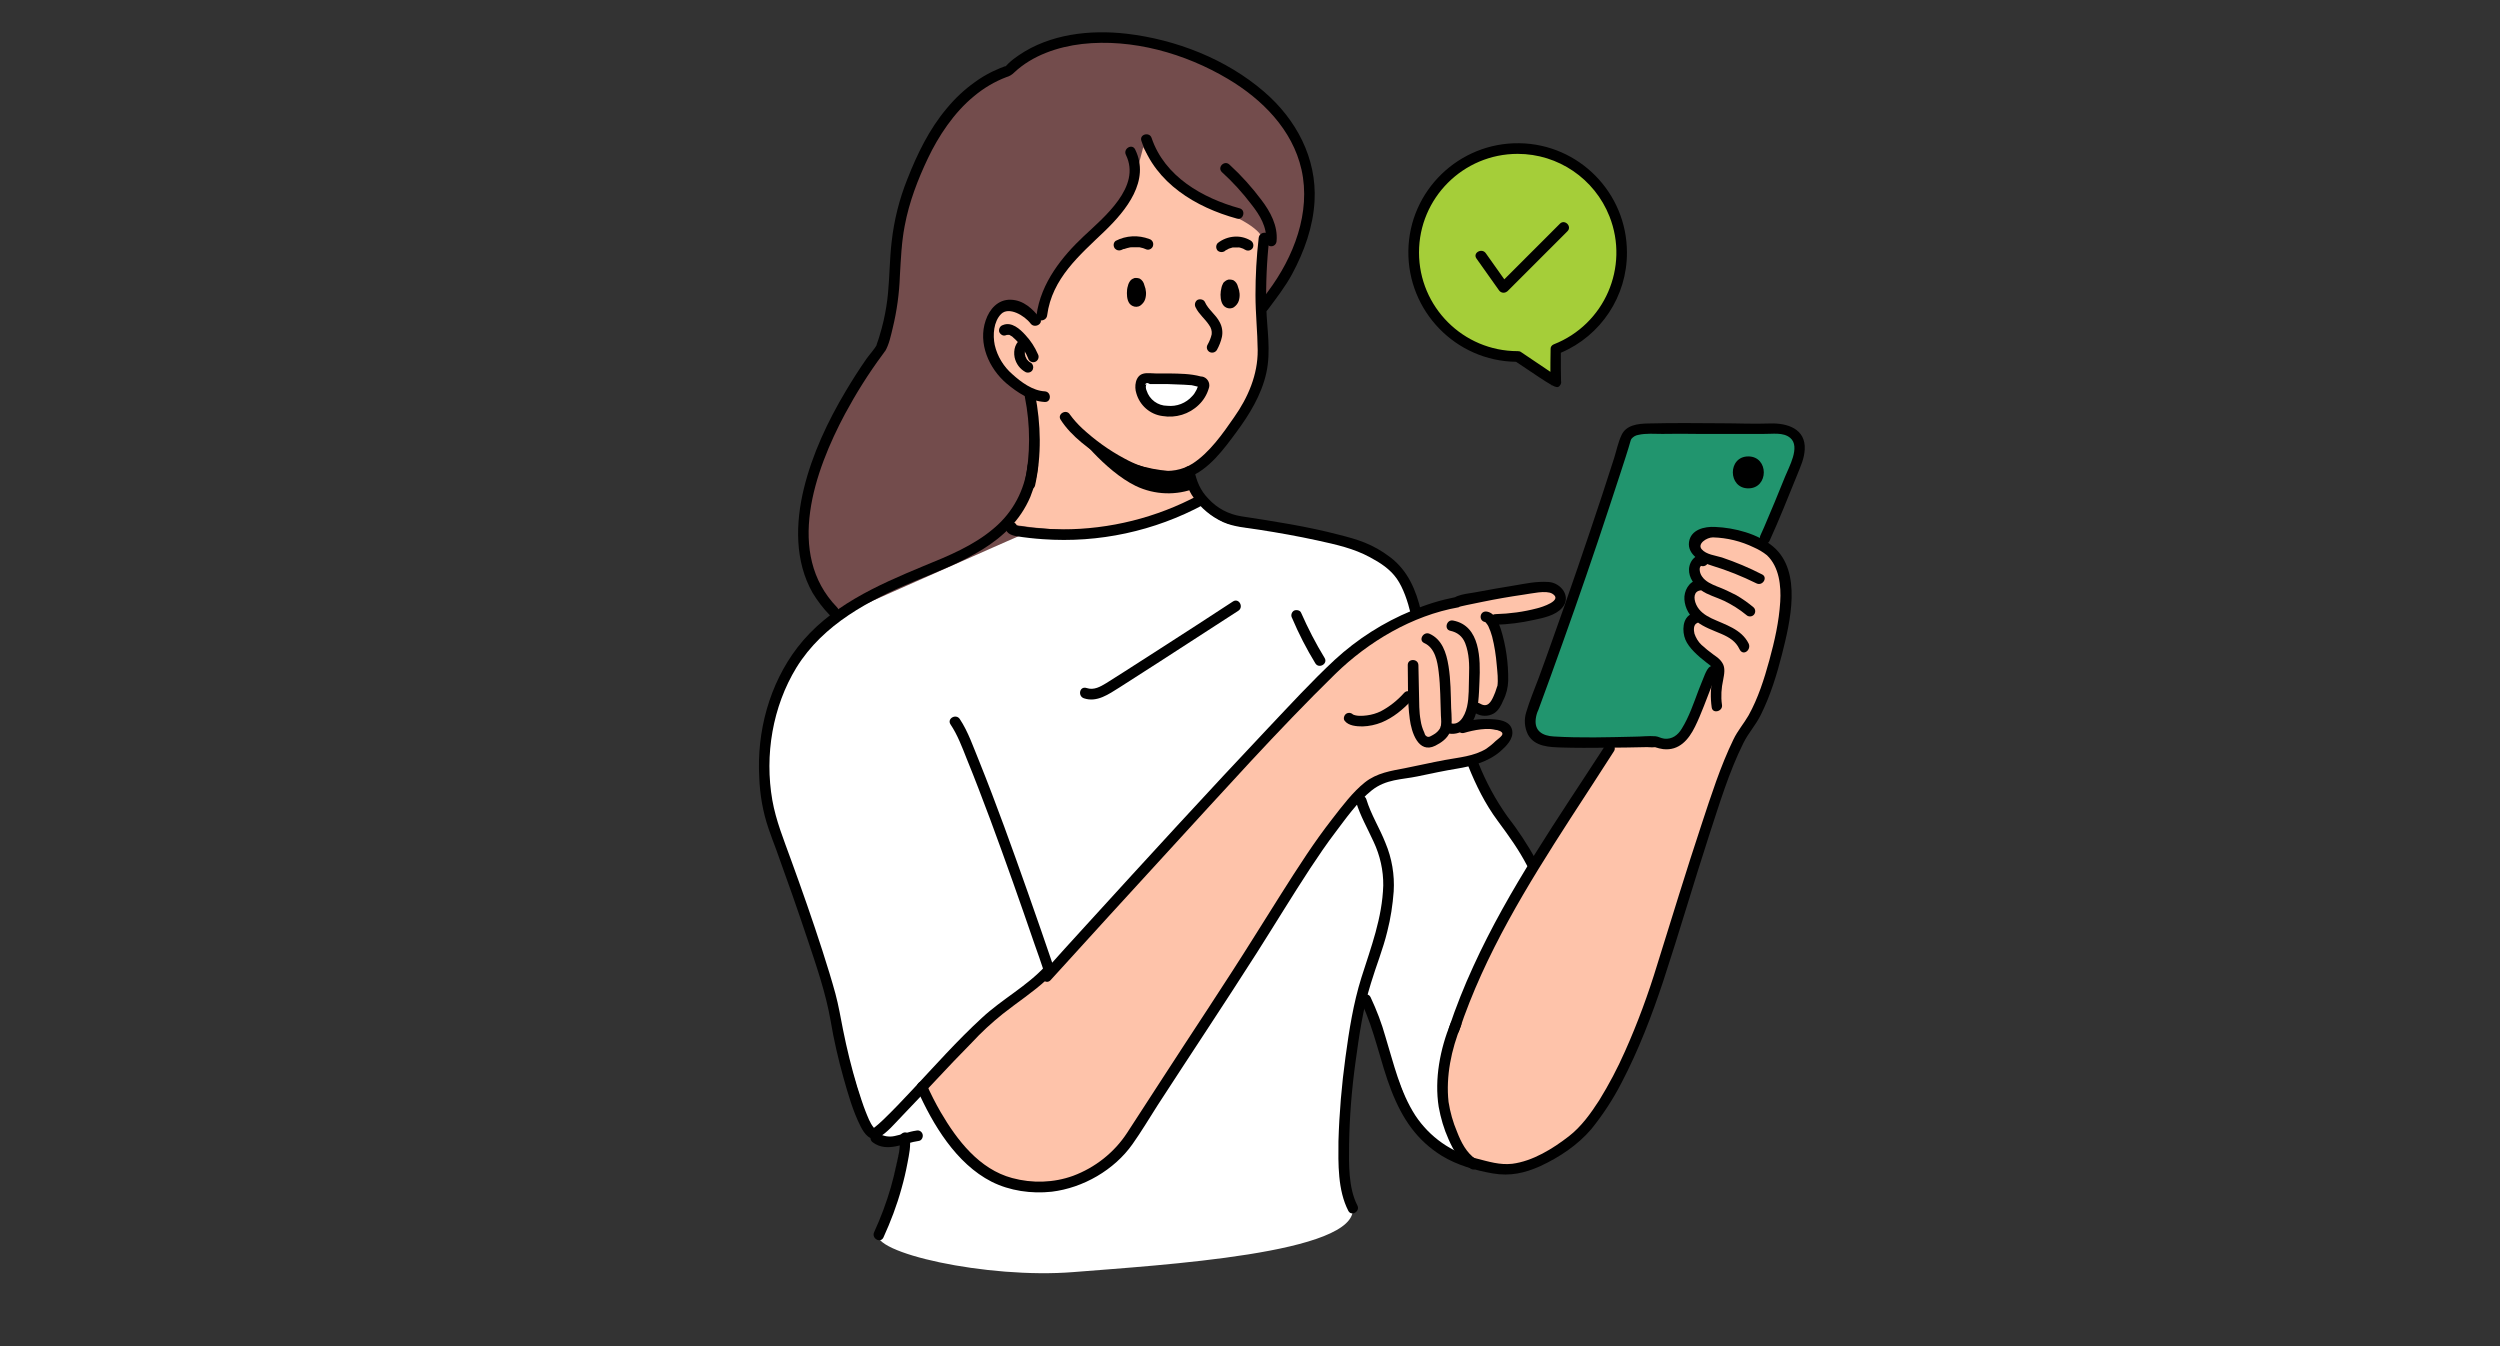 <?xml version="1.0" encoding="UTF-8"?> <svg xmlns="http://www.w3.org/2000/svg" width="1400" height="754" viewBox="0 0 1400 754" fill="none"><rect x="0" y="0" width="1400" height="754" fill="#333333" stroke="none"/> <g clip-path="url(#clip0_59_14267)"> <path d="M563.679 293.621C563.679 293.621 538.928 312.409 513.278 321.634C487.627 330.859 458.714 350.322 444.313 373.273C429.913 396.224 422.6 435.599 434.188 467.213C445.776 498.826 464.001 550.69 466.139 560.253C468.277 569.815 486.389 633.604 489.427 636.08C492.465 638.555 505.177 639.005 505.177 639.005C505.177 639.005 497.19 679.281 491.79 690.306C486.389 701.331 552.654 716.294 601.255 712.356C649.856 708.419 760.784 702.006 757.521 676.356C757.521 676.356 750.996 643.167 754.596 609.529C758.196 575.89 764.384 557.553 764.384 557.553C764.384 557.553 786.434 613.354 790.935 625.617C795.435 637.88 818.048 647.33 818.048 647.33C818.048 647.33 806.122 635.179 808.26 606.829C810.398 578.478 828.285 539.44 828.285 539.44C828.285 539.44 848.198 496.464 858.099 485.663C858.099 485.663 810.96 408.486 794.872 352.685C794.872 352.685 793.635 319.609 760.784 307.346C727.933 295.084 696.995 297.784 685.069 292.158C673.144 286.533 673.482 281.358 672.582 281.133C671.682 280.908 611.718 309.709 563.679 293.621Z" fill="white"></path> <path d="M859.448 396.787L906.474 254.021C906.474 254.021 909.062 240.521 919.075 240.521L996.476 239.958C996.476 239.958 1009.98 242.096 1004.8 259.871C999.627 277.646 943.713 411.187 943.713 411.187C943.713 411.187 943.713 417.037 924.812 415.575C905.912 414.112 872.948 414.112 872.948 414.112C872.948 414.112 852.135 417.712 859.448 396.787Z" fill="#21956E"></path> <path d="M704.533 172.568C704.533 172.568 731.759 155.58 732.209 116.542C732.659 77.503 710.833 53.653 689.457 43.077C668.082 32.502 637.819 18.552 603.843 21.702C569.867 24.852 565.142 41.502 565.142 41.502C565.142 41.502 529.929 45.777 514.966 88.416C500.003 131.054 507.09 170.205 493.253 192.368C479.415 214.532 448.926 262.57 449.377 282.821C449.827 303.071 451.402 330.522 472.665 343.572C472.665 343.572 639.394 269.32 641.306 269.77C643.219 270.22 704.533 172.568 704.533 172.568Z" fill="#734C4C"></path> <path d="M515.19 607.842C515.19 607.842 539.041 666.906 584.267 664.993C629.493 663.081 650.868 605.367 666.619 583.316C682.369 561.266 750.771 451.351 760.221 444.488C769.671 437.625 785.984 434.363 788.459 433.125C790.934 431.888 828.06 429.413 836.273 421.2C844.486 412.987 846.961 413.1 841.898 409.95C836.835 406.8 818.048 408.037 818.048 408.037L824.91 396.674C824.91 396.674 833.685 402.974 838.748 396.674C843.811 390.374 844.373 364.611 838.186 352.123L833.123 347.061C833.123 347.061 856.411 348.298 863.949 343.91C871.486 339.523 880.262 330.073 868.336 328.16C856.411 326.248 807.36 341.435 795.434 344.585C783.509 347.736 748.858 366.523 736.933 382.274C725.008 398.024 586.742 546.303 586.742 546.303C586.742 546.303 557.829 566.328 543.428 578.929C533.415 587.929 523.965 597.604 515.19 607.842Z" fill="#FEC3AA"></path> <path d="M810.51 626.067C810.51 626.067 812.423 651.155 839.423 654.305C866.424 657.455 897.812 623.592 906.588 603.454C915.363 583.316 963.176 435.037 965.089 429.412C967.002 423.787 986.465 396.674 988.94 389.136C991.415 381.599 1002.78 338.848 1000.86 326.36C998.952 313.872 992.765 309.934 983.877 304.309C974.989 298.684 952.489 294.296 951.251 300.597C950.576 304.759 951.026 309.147 952.489 313.084C952.489 313.084 946.189 315.672 950.576 322.535L955.076 329.51C955.076 329.51 947.426 327.597 948.101 336.372C948.776 345.148 950.576 346.385 952.489 346.385C954.401 346.385 944.951 343.91 946.189 352.685C947.426 361.461 951.251 368.436 958.114 371.586C964.977 374.736 957.551 379.124 957.551 379.124C957.551 379.124 948.101 406.124 943.713 411.187C939.326 416.249 936.176 416.137 924.813 415.574C917.275 415.237 909.625 415.912 902.2 417.487L853.261 492.864C853.261 492.864 797.91 582.079 810.51 626.067Z" fill="#FEC3AA"></path> <path d="M566.717 293.622C572.567 283.609 576.167 272.471 577.405 260.996C578.417 247.833 578.642 234.558 577.967 221.395C577.967 221.395 567.954 215.095 557.829 198.107C547.704 181.119 554.679 174.256 561.654 173.019C568.629 171.781 579.88 179.882 579.88 179.882C579.88 179.882 584.942 157.268 596.193 144.668C607.443 132.068 628.256 120.818 632.644 108.217C637.031 95.617 640.181 82.454 640.181 82.454C640.181 82.454 654.694 108.217 679.107 116.43C703.52 124.643 706.783 132.743 706.783 132.743C706.783 132.743 706.22 173.019 707.458 186.182C708.695 199.345 701.158 227.02 688.557 240.183C675.957 253.346 666.619 264.146 666.619 264.146L672.132 277.984C672.132 277.984 660.319 289.909 628.931 294.859C597.543 299.81 566.717 293.622 566.717 293.622Z" fill="#FEC3AA"></path> <path d="M575.379 260.996C573.804 274.384 567.279 286.759 556.928 295.534C545.566 305.434 530.94 311.397 517.102 317.022C491.114 327.822 464.226 339.635 446.563 362.586C430.813 383.174 423.725 409.724 425.188 435.375C425.525 445.05 427.213 454.726 430.363 463.951C431.713 468.001 433.288 472.051 434.75 475.989C440.825 492.752 446.676 509.402 452.301 526.277C457.251 541.128 462.426 556.091 465.126 571.503C466.926 582.304 469.401 592.992 472.326 603.454C474.914 612.68 477.614 622.242 482.001 630.905C484.027 634.843 487.402 639.68 492.239 636.868C497.077 634.055 500.902 629.33 504.615 625.505C517.89 611.779 530.603 597.604 544.103 583.991C549.503 578.141 555.353 572.741 561.541 567.791C569.754 561.266 578.529 555.641 586.292 548.44C587.417 547.428 588.542 546.303 589.554 545.178C590.342 544.503 590.679 543.378 590.342 542.365C585.504 527.965 580.441 513.677 575.491 499.502C566.829 474.976 558.053 450.45 548.378 426.375C545.116 418.5 542.19 409.724 537.465 402.637C535.328 399.487 530.153 402.412 532.29 405.674C536.228 411.525 538.815 418.5 541.403 425.025C546.016 436.275 550.291 447.638 554.566 459.001C563.116 482.064 571.329 505.352 579.316 528.64C581.116 533.703 582.917 538.765 584.604 543.94L585.392 541.015C575.041 552.266 561.091 559.578 549.953 569.928C536.115 582.641 523.628 596.704 510.802 610.429C505.515 616.055 500.227 621.68 494.602 627.08C493.139 628.43 491.114 630.342 489.877 631.242C488.639 632.142 489.202 631.58 489.089 631.805C488.977 632.03 488.864 631.58 489.202 631.918C489.539 632.255 489.764 631.918 489.202 631.355C487.177 628.88 485.939 625.392 484.702 622.355C483.464 619.317 481.439 613.13 479.976 608.404C476.826 597.942 474.239 587.366 472.101 576.679C470.751 569.928 469.626 563.066 467.826 556.428C466.026 549.79 463.101 540.228 460.513 532.24C455.001 515.14 449.038 498.152 442.851 481.164C438.913 470.251 434.525 459.563 432.5 448.088C428.113 422.887 432.613 395.774 446.001 373.836C461.076 349.423 486.839 336.035 512.49 325.347C538.14 314.66 565.591 304.759 576.954 278.321C579.204 272.809 580.666 266.958 581.341 260.996C581.679 257.171 575.716 257.171 575.379 260.996Z" fill="black"></path> <path d="M513.615 610.092C522.39 629.78 535.441 651.605 555.241 661.731C565.479 666.906 577.629 668.593 588.992 667.356C606.543 665.218 623.98 655.205 634.218 640.692C639.168 633.717 643.556 626.292 648.169 619.092C666.619 590.629 685.519 562.278 703.745 533.702C713.758 517.952 723.433 501.977 733.671 486.339C738.283 479.363 743.008 472.388 748.071 465.751C753.134 459.113 760.221 448.875 768.209 442.575C776.197 436.275 784.972 436.612 793.635 434.812C802.297 433.012 808.485 431.662 816.023 430.425C823.56 429.187 833.236 426.825 840.211 420.749C843.361 417.937 847.636 413.887 846.848 409.162C846.061 404.437 841.223 403.199 837.061 402.862C830.761 402.299 824.46 402.862 818.385 404.662C814.673 405.787 816.248 411.524 819.96 410.399C825.36 408.824 833.123 407.249 838.748 408.937C844.373 410.624 839.423 413.212 837.511 415.012C835.936 416.587 834.136 418.049 832.336 419.287C825.36 423.562 817.035 424.125 809.16 425.587C801.285 427.05 794.197 428.737 786.659 430.2C779.122 431.662 771.022 432.787 764.271 438.187C757.521 443.588 751.784 451.238 746.271 458.325C740.758 465.413 736.371 471.601 731.758 478.463C721.745 493.426 712.408 508.727 702.845 523.802C685.744 551.14 667.744 577.916 650.306 604.917L631.181 634.392C623.98 645.418 613.293 653.855 600.917 658.468C590.005 662.405 578.079 662.743 566.829 659.705C548.379 654.755 536.003 638.555 526.778 622.804C523.853 617.742 521.153 612.454 518.79 607.054C517.215 603.567 512.153 606.604 513.615 610.092Z" fill="black"></path> <path d="M488.864 639.793C496.852 645.643 506.302 640.018 514.628 638.893C516.203 638.668 517.103 636.642 516.653 635.18C516.203 633.605 514.628 632.705 513.052 633.155C508.89 633.717 504.952 635.405 500.902 636.192C497.865 636.868 494.602 636.305 491.902 634.617C490.439 633.83 488.639 634.392 487.852 635.742C487.064 637.205 487.514 638.893 488.864 639.793Z" fill="black"></path> <path d="M503.602 638.33C504.502 642.83 502.815 648.117 501.915 652.505C501.015 656.892 500.002 660.83 498.877 664.88C496.402 673.43 493.252 681.868 489.539 689.968C487.852 693.456 493.027 696.493 494.714 693.006C498.765 684.118 502.252 675.005 504.84 665.555C506.19 660.83 507.315 655.992 508.215 651.155C509.115 646.317 510.24 641.592 509.34 636.754C508.44 631.917 502.927 634.617 503.602 638.33Z" fill="black"></path> <path d="M723.545 346.048C727.258 354.823 731.645 363.373 736.596 371.473C738.621 374.736 743.796 371.698 741.771 368.436C736.821 360.335 732.433 351.785 728.608 343.123C728.045 341.66 725.795 341.322 724.558 341.998C723.208 342.898 722.758 344.698 723.545 346.048Z" fill="black"></path> <path d="M759.433 449.214C761.796 456.976 765.846 463.951 769.221 471.377C772.821 479.027 774.734 487.464 774.621 495.902C774.059 514.128 767.759 530.441 762.358 547.541C757.858 561.941 755.496 577.017 753.471 591.98C751.333 607.617 749.983 623.368 749.533 639.118C749.421 651.719 749.083 666.456 755.046 678.044C756.733 681.419 761.908 678.382 760.108 675.007C755.046 665.106 755.383 651.831 755.496 641.031C755.721 625.505 756.958 610.093 759.096 594.68C761.121 579.829 763.258 564.754 767.759 550.466C770.684 540.791 774.509 531.453 776.871 521.665C778.784 514.24 779.909 506.702 780.471 499.165C781.034 489.94 779.459 480.602 775.859 472.052C772.596 463.726 767.759 456.189 765.171 447.638C764.046 444.038 758.308 445.613 759.433 449.214Z" fill="black"></path> <path d="M663.018 264.708C664.031 269.659 665.381 274.609 668.419 278.659C672.581 284.621 678.319 289.346 684.956 292.384C691.257 295.197 698.457 295.534 705.207 296.659C716.007 298.347 726.807 300.259 737.608 302.622C748.408 304.984 758.083 307.122 767.196 312.072C772.934 315.11 778.446 318.71 782.159 323.997C785.871 329.285 788.346 336.823 790.034 343.798C790.934 347.51 796.672 345.935 795.772 342.223C792.959 330.41 788.459 319.61 778.559 312.072C768.659 304.534 760.108 302.059 749.871 299.472C731.87 294.747 713.42 291.934 695.082 289.121C687.994 287.996 681.581 284.621 676.744 279.334C672.131 274.609 670.106 269.546 668.756 263.133C667.968 259.421 662.231 260.996 663.018 264.708Z" fill="black"></path> <path d="M606.993 391.049C614.305 393.524 620.943 388.687 626.906 384.974L649.181 370.686L693.507 341.998C696.657 339.86 693.732 334.685 690.47 336.823C676.969 345.598 663.469 354.486 649.856 363.148L630.056 375.861L619.593 382.499C616.218 384.524 612.618 386.662 608.568 385.311C604.518 383.961 603.393 389.812 606.993 391.049Z" fill="black"></path> <path d="M567.504 292.496H567.166C565.591 292.046 564.016 292.946 563.566 294.521C562.441 298.346 566.154 299.696 569.079 300.259C574.029 301.046 578.979 301.609 584.041 301.946C615.317 304.196 646.481 297.446 674.044 282.596C677.419 280.796 674.381 275.62 671.006 277.421C647.606 289.908 621.505 296.433 594.954 296.433C590.679 296.433 586.404 296.208 582.016 295.871L575.604 295.196L571.891 294.633H570.654C569.191 293.958 568.741 294.408 569.304 296.208L565.591 298.346H565.929C569.641 299.471 571.216 293.733 567.504 292.496Z" fill="black"></path> <path d="M753.021 403.649C755.159 406.462 759.659 406.799 763.034 406.799C766.747 406.687 770.347 405.899 773.722 404.549C780.247 401.849 785.647 397.349 790.485 392.174C793.072 389.362 788.91 385.199 786.322 388.011C782.61 392.174 778.11 395.774 773.159 398.362C770.797 399.487 768.209 400.274 765.509 400.612C763.147 400.949 759.434 401.174 757.297 399.937L758.422 400.949L758.084 400.612C757.184 399.262 755.384 398.812 754.034 399.599C752.796 400.274 752.009 402.412 753.021 403.649Z" fill="black"></path> <path d="M837.511 349.873C844.711 349.648 851.911 348.748 858.886 347.173C864.174 346.048 871.036 344.698 874.749 340.423C880.262 334.236 874.187 326.36 867.211 325.91C860.236 325.46 854.386 326.81 848.311 327.823C842.236 328.835 833.348 330.298 825.81 331.761C823.335 332.323 812.647 332.998 812.985 337.161L815.235 334.348C806.797 336.036 798.472 338.511 790.597 341.998C774.734 348.523 760.109 357.861 747.508 369.449C734.458 381.599 722.42 394.762 710.27 407.587C675.957 443.926 642.318 480.714 608.68 517.615C600.467 526.615 592.254 535.616 584.154 544.728C581.567 547.541 585.729 551.704 588.317 548.891C610.142 524.815 632.08 500.852 654.019 476.889C684.844 443.363 715.22 409.275 747.733 377.437C766.296 359.324 790.822 344.698 816.81 340.086C818.048 339.636 818.948 338.511 818.948 337.161L818.048 339.298C817.148 340.311 817.035 339.861 818.273 339.523L821.31 338.848L830.085 337.048C837.736 335.473 845.498 334.123 853.261 332.998C857.536 332.436 865.749 330.41 869.236 332.436C875.649 336.261 863.161 340.086 860.799 340.648C853.149 342.673 845.386 343.686 837.511 343.911C833.686 344.023 833.573 349.986 837.511 349.873Z" fill="black"></path> <path d="M788.347 372.487C788.572 382.5 788.122 392.737 789.472 402.638C790.372 409.838 794.197 422.326 803.76 417.6C807.135 415.913 810.51 413.55 811.973 409.95C813.435 406.35 812.873 400.838 812.648 396.45C812.423 388.687 812.423 380.812 811.185 373.049C809.948 365.287 807.473 358.086 800.61 354.936C797.123 353.361 794.085 358.536 797.573 360.112C803.648 362.812 804.998 370.462 805.673 376.424C806.685 384.525 806.573 392.737 806.91 400.838C807.023 402.975 807.36 405.563 806.573 407.588C805.673 409.275 804.21 410.625 802.523 411.525C801.398 412.088 800.273 413.1 799.035 412.425C797.798 411.75 797.91 410.85 797.573 410.175C796.56 408.038 795.885 405.788 795.547 403.425C794.647 398.587 794.76 393.525 794.647 388.687L794.31 372.487C794.197 368.662 788.235 368.662 788.347 372.487Z" fill="black"></path> <path d="M808.26 409.725C814.56 412.987 821.647 409.387 824.91 403.537C828.173 397.687 828.173 388.799 828.51 381.486C829.073 369.224 829.073 350.436 813.772 347.511C810.06 346.723 808.485 352.461 812.197 353.248C815.91 354.036 818.947 356.173 820.522 360.223C822.773 366.074 822.885 372.374 822.66 378.449C822.435 384.524 822.773 390.262 821.535 395.774C820.297 401.287 816.697 407.362 811.297 404.549C807.922 402.862 804.885 407.925 808.26 409.725Z" fill="black"></path> <path d="M826.035 399.261C829.297 401.286 833.347 401.399 836.61 399.486C839.198 397.911 840.66 394.986 841.785 392.286C843.585 388.798 844.485 384.973 844.598 381.148C844.71 371.36 843.36 361.573 840.435 352.235C839.198 348.522 837.285 343.572 833.01 342.56C828.735 341.547 827.722 347.397 831.435 348.297C831.997 348.41 831.66 348.297 832.222 348.86C832.672 349.422 833.122 349.985 833.46 350.66C834.36 352.572 835.035 354.485 835.597 356.51C836.947 361.798 837.735 367.085 838.185 372.485C838.523 376.311 839.085 380.586 838.523 384.411C838.635 383.511 838.185 385.198 838.073 385.423C837.623 386.998 837.06 388.461 836.385 389.923C834.922 393.186 833.01 396.449 828.96 394.086C824.91 391.723 822.66 397.236 826.035 399.261Z" fill="black"></path> <path d="M822.21 428.962C826.597 439.875 831.66 450.113 838.635 459.563C845.61 469.013 850.448 475.763 855.173 484.763C856.973 488.139 862.148 485.213 860.348 481.838C855.511 473.176 850.11 464.85 844.035 457.088C837.51 447.863 832.11 437.85 827.947 427.387C826.485 423.899 820.747 425.474 822.21 428.962Z" fill="black"></path> <path d="M817.148 577.128C831.436 534.377 855.287 495.789 879.587 458.101C887.688 445.613 895.788 433.237 903.775 420.75C905.913 417.599 900.738 414.562 898.713 417.824C872.725 457.988 844.937 497.589 825.024 541.24C819.848 552.49 815.348 563.853 811.411 575.553C810.173 579.266 816.023 580.841 817.148 577.128Z" fill="black"></path> <path d="M986.689 321.635C979.489 317.923 971.951 314.772 964.301 312.185C960.701 311.06 955.526 310.61 952.938 307.572C950.351 304.535 955.751 300.935 959.239 300.935C967.226 301.16 974.989 303.072 982.189 306.56C984.777 307.685 987.252 309.147 989.502 310.947C996.364 317.473 997.49 328.048 996.927 337.048C996.252 348.073 993.777 358.986 990.852 369.674C987.927 380.362 984.552 390.937 979.264 400.5C976.564 405.225 973.076 409.162 970.714 414.112C963.401 429.188 958.226 445.501 952.938 461.476C944.276 487.577 936.288 513.902 928.075 540.116C923.013 556.766 917.05 572.966 909.962 588.829C905.8 598.28 900.962 607.392 895.562 616.168C890.837 623.48 885.549 630.905 878.574 636.305C869.574 643.281 858.324 650.256 846.848 651.718C839.873 652.506 833.573 650.481 826.935 648.793C812.872 645.418 800.61 636.755 792.622 624.718C783.959 611.33 780.472 595.579 775.859 580.617C773.721 572.966 770.909 565.654 767.534 558.454C765.846 554.966 760.671 558.004 762.359 561.379C769.896 577.129 772.821 594.454 779.122 610.655C785.422 626.855 793.634 638.668 807.36 647.218C815.798 652.393 826.148 655.431 835.936 657.118C845.723 658.806 853.936 656.894 862.486 653.068C873.174 648.118 883.524 641.256 891.174 632.255C897.7 624.155 903.437 615.38 908.162 606.155C917.613 588.042 925.038 568.691 931.45 549.341C940.451 522.003 948.438 494.439 957.326 467.101C962.951 450.001 968.239 432.338 976.227 416.25C979.152 410.287 983.089 406.35 986.127 400.162C991.414 389.474 995.014 377.887 997.94 366.299C1002.44 348.523 1009.41 320.06 992.989 306.11C984.439 298.91 971.389 295.534 960.476 295.084C954.513 294.747 946.863 296.547 945.851 303.522C944.838 310.497 952.601 314.998 958.789 316.798C967.339 319.385 975.664 322.76 983.652 326.698C987.139 328.385 990.177 323.21 986.689 321.635Z" fill="black"></path> <path d="M955.189 311.51C950.238 309.147 946.076 313.872 945.851 318.71C945.626 323.547 948.888 327.822 952.601 330.523C956.314 333.223 961.264 334.46 965.539 336.485C969.926 338.623 974.089 341.21 977.914 344.36C979.039 345.485 980.952 345.485 982.077 344.36C983.202 343.235 983.202 341.323 982.077 340.198C979.039 337.61 975.664 335.248 972.177 333.223C968.689 331.423 965.089 329.735 961.489 328.385C958.451 327.147 955.076 325.685 953.164 322.872C952.263 321.635 951.814 320.172 951.814 318.71C951.814 318.147 951.926 317.697 952.264 317.247C952.601 316.685 952.826 317.022 952.151 316.685C953.501 317.472 955.301 317.022 956.201 315.672C957.101 314.21 956.651 312.41 955.189 311.51Z" fill="black"></path> <path d="M950.688 324.785C945.738 325.573 942.926 331.086 943.263 335.698C943.601 340.648 946.188 345.148 950.126 348.073C954.176 351.224 959.126 352.911 963.851 354.936C968.576 356.961 972.064 359.211 974.089 363.486C976.114 367.761 980.839 363.936 979.264 360.449C975.214 352.236 966.101 349.873 958.451 346.273C954.963 344.586 951.588 342.336 949.901 338.623C948.213 334.911 948.551 331.086 952.263 330.636C953.838 330.185 954.738 328.498 954.288 326.923C953.838 325.348 952.263 324.448 950.688 324.785Z" fill="black"></path> <path d="M947.426 343.686C942.026 345.936 941.913 353.586 943.826 358.198C945.738 362.811 950.914 367.424 955.751 371.136C957.101 372.036 958.226 373.049 959.351 374.174C959.576 374.511 959.576 374.174 959.689 374.849C959.689 376.424 959.464 378.111 959.126 379.687C957.889 385.087 957.776 390.712 958.564 396.224C959.126 399.937 964.976 398.362 964.301 394.649C963.626 390.037 963.964 385.312 964.976 380.699C965.539 377.661 966.326 374.061 964.526 371.249C962.726 368.436 961.151 367.874 959.464 366.524C957.101 364.836 954.964 363.036 952.826 361.124C951.026 359.436 949.676 357.186 948.889 354.823C948.439 352.911 948.214 349.761 950.464 348.861C952.714 347.961 950.914 342.223 947.426 343.686Z" fill="black"></path> <path d="M826.599 649.243C821.198 645.643 818.161 639.568 815.911 633.717C813.661 628.43 812.086 622.805 811.186 617.067C809.611 602.779 812.761 587.591 818.161 574.428C819.623 570.828 813.886 569.366 812.423 572.853C806.461 587.366 803.198 604.242 805.673 619.88C806.798 626.067 808.598 632.255 811.186 637.993C813.998 644.405 817.598 650.48 823.561 654.418C826.711 656.556 829.749 651.38 826.599 649.243Z" fill="black"></path> <path d="M957.888 373.161C956.313 373.948 955.413 376.198 954.738 377.661C954.063 379.123 952.376 383.736 951.138 386.661C948.438 393.861 945.85 401.512 941.8 408.037C939.663 411.637 936.4 414.112 932.013 413.662C929.763 413.324 928.975 412.537 927.175 412.312C923.35 411.974 919.075 412.537 915.25 412.537C900.174 412.874 885.099 413.324 870.136 412.424C863.836 412.087 859.223 409.387 860.011 402.637C860.236 400.837 860.686 399.149 861.473 397.574L868.223 379.123C877.336 353.923 886.224 328.722 894.774 303.297C899.049 290.584 903.212 277.871 907.374 265.158C909.4 258.858 911.537 252.558 913.337 246.145C913 247.383 913.337 246.145 913.562 245.808C914.575 244.57 915.925 243.783 917.387 243.558C921.662 242.545 926.612 242.995 930.888 242.995C937.525 242.883 944.163 242.883 950.801 242.995H987.589C992.427 243.108 998.614 241.87 1002.55 245.245C1008.4 250.195 1001.65 261.783 999.627 266.958C995.802 276.521 991.864 285.971 987.814 295.421L985.789 299.922C984.326 303.297 989.389 306.334 990.964 302.847C993.664 296.884 996.252 290.921 998.727 284.846C1001.2 278.771 1003.68 272.808 1006.15 266.621C1008.63 260.433 1010.31 256.945 1010.65 251.77C1011.33 240.07 1000.75 236.807 991.189 237.145C981.626 237.482 972.964 237.032 963.963 237.032C950.238 236.92 936.625 236.807 922.9 237.145C917.387 237.257 910.637 237.932 908.049 243.67C906.137 247.72 905.237 252.333 903.887 256.608C901.749 263.246 899.499 269.996 897.362 276.746C888.249 304.309 878.911 331.647 869.124 358.985C866.648 365.848 864.286 372.711 861.698 379.573C859.111 386.436 856.636 392.286 854.723 398.699C853.373 402.862 853.711 407.362 855.623 411.299C859.448 418.274 867.773 418.387 874.749 418.612C881.724 418.837 891.512 418.837 899.949 418.724C908.387 418.612 914.912 418.612 922.337 418.387C922.9 418.387 926.725 418.724 927.062 418.274C927.4 417.824 924.475 417.487 927.062 418.499C928.412 418.949 929.875 419.287 931.338 419.512C940.338 420.524 945.625 414.224 949.225 406.912C952.826 399.599 955.638 391.386 958.788 383.511C959.238 382.161 959.801 380.811 960.476 379.573L961.151 378.223C961.376 377.773 961.263 378.223 960.926 378.336C964.413 376.761 961.376 371.586 957.888 373.161Z" fill="black"></path> <path d="M704.87 133.192C703.632 143.767 703.07 154.455 703.07 165.143C703.07 175.493 704.195 185.731 704.307 196.081C704.42 209.806 698.907 222.632 691.032 233.77C684.732 242.882 677.419 253.345 667.969 259.533C655.931 267.295 641.081 263.02 629.605 256.72C620.943 252.108 613.067 246.37 605.867 239.732C603.392 237.37 601.142 234.895 599.117 232.082C597.092 228.819 591.917 231.857 593.942 235.007C600.017 244.57 610.592 251.995 619.93 257.958C633.543 266.62 649.293 273.146 665.269 267.408C676.969 263.133 685.294 251.545 692.382 241.982C699.47 232.42 706.445 221.169 709.145 208.794C711.845 196.419 709.482 184.493 709.145 172.456C708.807 159.293 709.37 146.242 710.832 133.192C711.282 129.367 705.32 129.367 704.87 133.192Z" fill="black"></path> <path d="M582.354 178.194C578.304 172.906 573.129 168.069 566.042 167.844C558.954 167.619 554.116 173.019 551.979 179.431C547.591 192.257 553.779 206.32 563.679 214.757C569.754 219.82 576.954 224.658 585.054 225.108C588.88 225.333 588.88 219.37 585.054 219.145C578.304 218.807 571.779 213.97 566.942 209.582C561.991 205.307 558.504 199.569 557.041 193.157C555.916 187.644 556.366 180.107 560.641 175.831C564.916 171.556 573.692 176.619 577.179 181.232C579.429 184.157 584.604 181.232 582.354 178.194Z" fill="black"></path> <path d="M563.228 187.757L563.903 187.532H564.016C564.128 187.532 564.916 187.644 564.353 187.532H565.253L565.816 187.869L566.379 188.207C566.491 188.207 567.054 188.657 566.829 188.432C566.604 188.207 567.054 188.769 567.166 188.769L567.616 189.219L568.629 190.119L570.541 192.145C570.879 192.482 571.216 192.82 571.441 193.27C571.441 193.27 571.891 193.832 571.666 193.495L572.004 193.945L573.466 196.082C574.479 197.77 575.379 199.57 576.054 201.37C576.954 202.832 578.754 203.282 580.216 202.382C581.566 201.482 582.016 199.682 581.229 198.332C579.541 194.395 577.179 190.794 574.254 187.644C571.216 184.269 566.491 179.994 561.653 182.019C560.078 182.469 559.178 184.157 559.516 185.732C559.966 187.082 561.653 188.432 563.228 187.757Z" fill="black"></path> <path d="M572.792 189.668C568.517 191.131 567.392 196.081 568.179 200.131C568.967 203.731 571.217 206.769 574.479 208.456C576.054 209.019 577.854 208.344 578.417 206.769C578.867 205.531 578.529 204.181 577.517 203.281L576.729 202.831L576.279 202.606C575.942 202.381 576.842 203.056 576.392 202.606L575.717 202.044L575.492 201.706C575.379 201.706 575.042 201.256 575.267 201.594C575.492 201.931 575.267 201.481 575.154 201.481C575.042 201.481 575.042 201.256 575.042 201.144C574.817 200.919 574.704 200.694 574.592 200.356C574.479 200.244 574.367 200.019 574.367 199.906C574.142 199.569 574.592 200.581 574.367 200.019C574.254 199.681 574.142 199.456 574.142 199.119C574.029 198.894 574.029 198.556 573.917 198.331C573.804 198.106 574.029 199.006 573.917 198.444V197.094C573.917 196.869 574.029 196.419 573.917 197.206V196.869L574.254 195.856C574.367 195.406 574.029 196.306 574.142 195.968C574.254 195.631 574.254 195.743 574.367 195.518C574.479 195.293 574.592 195.293 574.592 195.181C574.592 195.068 574.367 195.518 574.592 195.293H574.367C575.829 194.731 577.067 193.156 576.504 191.581C576.054 190.006 574.367 189.106 572.792 189.668Z" fill="black"></path> <path d="M700.482 134.768C697.67 133.081 694.52 132.293 691.257 132.518C687.882 132.743 684.62 133.981 681.919 136.118C680.794 137.356 680.794 139.156 681.919 140.393C683.157 141.406 684.957 141.406 686.195 140.393C685.97 140.506 685.857 140.618 686.082 140.393L686.42 140.168L687.32 139.718L688.107 139.268C688.107 139.268 688.67 139.043 688.22 139.156C687.77 139.268 688.332 139.156 688.445 139.156L690.245 138.593H693.732C694.07 138.593 693.17 138.481 693.507 138.481L694.52 138.706L696.207 139.268L696.545 139.493L697.445 139.943C698.795 140.731 700.595 140.281 701.495 138.931C702.282 137.468 701.832 135.668 700.482 134.768Z" fill="black"></path> <path d="M639.169 219.483C640.969 224.321 643.444 227.358 648.394 229.158C653.344 230.958 660.094 230.733 664.594 228.146C668.757 225.896 672.019 222.183 673.707 217.683C674.269 216.445 674.494 214.645 673.257 214.083C671.344 213.52 669.432 213.07 667.407 212.733C662.232 212.17 651.656 211.945 641.419 211.945C639.506 211.945 637.819 215.77 639.169 219.483Z" fill="white"></path> <path d="M636.355 220.269C638.268 227.019 644.005 232.082 650.981 232.982C658.406 234.219 665.943 231.969 671.344 226.682C673.931 224.207 675.844 221.057 676.856 217.682C677.869 215.207 676.744 212.281 674.156 211.156C673.594 210.931 673.031 210.819 672.469 210.819C666.618 209.244 660.768 209.244 654.806 209.131H647.268C645.018 209.131 642.43 208.681 640.293 209.244C635.68 210.369 635.118 216.669 636.355 220.269C637.593 224.094 643.33 222.407 642.093 218.807C641.868 218.132 641.643 217.457 641.643 216.669C641.643 216.219 641.868 215.769 641.868 215.319C641.98 215.207 642.093 214.982 642.093 214.869C641.98 214.869 640.518 216.444 641.418 215.094C642.318 213.744 643.668 215.094 644.005 215.094H654.243L662.906 215.432L666.393 215.657H666.956L668.081 215.882L670.894 216.557L672.019 216.782H672.356L671.231 215.544C671.231 215.657 671.231 215.882 671.119 215.994C670.556 216.669 670.331 218.019 669.769 218.807C669.206 219.932 668.531 220.944 667.631 221.844C664.143 225.782 658.968 227.807 653.681 227.244C648.393 227.244 643.668 223.757 642.093 218.694C641.643 217.119 640.068 216.219 638.493 216.557C636.918 216.894 635.905 218.694 636.355 220.269Z" fill="black"></path> <path d="M687.206 159.405C686.644 160.08 686.306 160.868 686.194 161.656C685.744 163.343 685.631 165.143 685.856 166.943C685.969 167.731 686.194 168.518 686.531 169.193C686.981 169.868 687.656 170.431 688.444 170.543C689.569 170.431 690.581 169.756 691.144 168.743C691.819 167.506 692.044 166.043 691.931 164.693C691.819 163.231 691.481 161.881 690.919 160.531C690.806 160.08 690.469 159.63 690.131 159.293C689.681 158.843 689.119 158.73 688.556 158.73C687.994 158.843 687.544 159.068 687.206 159.405Z" fill="black"></path> <path d="M685.631 157.831C684.844 158.731 684.281 159.856 684.056 160.981C683.719 162.331 683.494 163.681 683.494 165.031C683.494 167.618 684.056 170.993 686.644 172.231C687.994 172.906 689.681 172.906 691.031 172.006C692.269 171.106 693.281 169.868 693.731 168.406C694.519 165.818 694.294 163.118 693.281 160.643C692.944 159.068 692.044 157.718 690.694 156.93C689.794 156.593 688.781 156.48 687.769 156.593C686.981 156.818 686.194 157.268 685.631 157.831C684.619 158.618 684.394 159.968 685.181 160.981C685.969 161.993 687.319 162.218 688.331 161.431C688.556 161.318 688.669 161.206 688.781 160.981C689.006 160.868 689.231 160.756 688.894 160.981C688.556 161.206 688.444 161.093 688.556 160.981C688.669 160.868 689.231 161.093 688.669 160.981C688.556 160.868 688.556 160.868 688.556 160.981H688.781C689.119 161.206 688.556 160.868 688.556 160.756C688.556 160.643 688.781 161.206 688.781 161.318C688.781 161.431 688.894 161.318 688.894 161.543C689.006 161.768 689.119 161.993 689.119 162.218C689.344 162.556 689.456 163.006 689.569 163.456C689.569 163.681 689.569 163.906 689.681 164.018V164.356C689.794 164.806 689.794 165.256 689.681 165.706V165.931C689.681 166.156 689.681 166.381 689.569 166.606C689.569 166.831 689.456 166.943 689.344 167.168C689.456 166.831 689.344 167.281 689.231 167.393C689.231 167.506 689.119 167.731 689.006 167.843H689.119L688.781 168.068C688.781 168.181 688.444 168.406 688.669 168.181C688.894 167.956 688.669 168.181 688.669 168.293C688.894 168.518 688.444 168.181 688.669 168.293C688.556 168.181 688.556 168.068 688.444 168.068H688.556C688.556 167.956 688.444 167.956 688.444 167.843C688.444 167.731 688.219 167.506 688.331 167.731C688.444 167.956 688.331 167.618 688.331 167.618C688.219 167.506 688.219 167.393 688.219 167.281C688.106 167.056 688.106 166.831 688.106 166.606C687.994 166.381 688.106 166.606 688.106 166.718C688.106 166.831 687.994 166.493 687.994 166.381V164.918C687.994 164.468 687.994 163.906 688.106 163.456V163.118C688.219 162.893 688.219 162.668 688.331 162.443C688.444 162.218 688.444 161.993 688.444 161.768C688.444 161.543 688.669 161.206 688.556 161.431L688.781 161.093V160.868C688.894 160.643 688.444 161.318 688.669 160.981C689.569 160.193 689.569 158.843 688.781 157.943L688.669 157.831C687.769 157.043 686.531 157.043 685.631 157.831Z" fill="black"></path> <path d="M634.78 158.505C634.33 159.18 633.993 159.855 633.768 160.643C633.318 162.443 633.205 164.243 633.43 166.043C633.43 166.83 633.768 167.618 634.105 168.293C634.555 168.968 635.23 169.53 636.018 169.643C637.143 169.53 638.155 168.855 638.718 167.843C639.393 166.605 639.618 165.143 639.506 163.793C639.393 162.33 639.056 160.98 638.493 159.63C638.381 159.18 638.043 158.73 637.705 158.393C637.255 158.055 636.58 157.83 636.018 157.83C635.568 157.943 635.118 158.168 634.78 158.505Z" fill="black"></path> <path d="M633.205 156.93C632.418 157.83 631.855 158.955 631.63 160.08C631.18 161.43 631.068 162.78 631.068 164.13C631.068 166.718 631.518 170.093 634.218 171.33C635.568 172.005 637.256 172.005 638.606 171.105C639.843 170.205 640.856 168.968 641.306 167.505C642.093 164.918 641.868 162.218 640.856 159.743C640.518 158.168 639.618 156.818 638.268 156.03C637.368 155.693 636.356 155.58 635.343 155.693C634.555 155.918 633.768 156.368 633.205 156.93C632.418 157.943 632.643 159.293 633.655 160.08C634.443 160.643 635.568 160.643 636.355 160.08C636.581 159.968 636.693 159.855 636.468 160.08C636.243 160.305 636.018 160.193 636.018 160.08C636.018 159.968 636.806 160.193 636.243 160.08C636.131 159.968 636.018 159.968 636.13 159.968H636.355C636.693 160.193 636.018 159.855 636.13 159.743C636.243 159.63 636.355 160.193 636.355 160.305C636.355 160.418 636.356 160.305 636.468 160.53C636.581 160.755 636.581 160.98 636.693 161.205L637.031 162.443C637.143 162.668 637.143 162.893 637.256 163.005V163.343C637.368 163.793 637.368 164.243 637.256 164.693V164.918C637.256 164.918 637.368 164.58 637.256 164.805C637.143 165.03 637.143 165.368 637.143 165.593C637.143 165.818 637.031 165.93 636.918 166.155C636.806 166.38 636.918 166.268 636.806 166.38L636.581 166.83C636.581 166.83 636.806 166.605 636.581 166.718C636.581 166.83 636.468 166.943 636.355 166.943H636.243C636.468 166.83 636.243 166.943 636.243 167.055H636.13C636.693 166.943 636.018 167.055 636.018 167.055C636.13 167.055 636.356 167.28 636.13 167.168C636.13 167.055 636.13 167.055 636.018 166.943C636.018 166.943 636.243 167.28 636.13 167.055C636.018 166.83 636.018 166.83 635.905 166.83C635.793 166.83 635.793 166.493 635.905 166.718C636.018 166.943 635.905 166.605 635.905 166.605C635.793 166.493 635.793 166.38 635.793 166.268C635.68 166.043 635.68 165.818 635.568 165.593V162.443C635.68 162.33 635.68 162.218 635.68 161.993C635.68 161.768 635.793 161.543 635.793 161.318C635.793 161.093 635.905 160.868 636.018 160.643C636.13 160.418 636.243 160.08 636.13 160.305L636.355 159.968V159.743H636.243C637.143 158.955 637.143 157.605 636.355 156.705L636.243 156.593C635.343 155.918 633.993 156.03 633.205 156.93Z" fill="black"></path> <path d="M627.806 140.055L628.818 139.605C629.156 139.38 629.156 139.38 628.818 139.493H629.381L631.181 138.93L633.093 138.48C632.418 138.593 633.543 138.48 633.656 138.48H638.156C639.506 138.705 640.856 139.155 642.094 139.718C643.669 140.168 645.244 139.155 645.694 137.693C645.694 137.693 645.694 137.693 645.694 137.58C646.144 136.005 645.244 134.318 643.669 133.868C637.481 131.505 630.618 131.843 624.768 134.88C623.418 135.893 623.306 137.805 624.318 139.155C625.218 140.168 626.568 140.505 627.806 140.055Z" fill="black"></path> <path d="M669.544 172.119C671.344 175.944 674.831 178.532 677.081 182.019C678.206 183.482 678.769 185.394 678.544 187.194C678.094 189.22 677.306 191.132 676.294 192.932C675.394 194.395 675.844 196.195 677.306 197.095C678.769 197.882 680.569 197.432 681.469 195.97C682.707 193.72 683.719 191.245 684.282 188.657C684.844 185.844 684.394 182.919 683.044 180.444C680.907 176.169 676.631 173.469 674.719 169.082C674.044 167.619 671.906 167.281 670.556 167.957C669.206 168.857 668.756 170.657 669.544 172.119Z" fill="black"></path> <path d="M573.916 222.294C577.066 238.045 577.066 254.358 573.916 270.108C573.129 273.933 578.866 275.508 579.654 271.796C583.367 254.808 582.917 237.595 579.654 220.719C578.979 217.007 573.241 218.582 573.916 222.294Z" fill="black"></path> <path d="M468.726 340.085C439.588 310.047 456.239 263.583 473.227 231.745C479.414 220.27 486.389 209.132 494.152 198.669L495.277 197.094C495.952 196.194 495.502 196.757 495.615 196.757C497.865 193.044 498.877 187.982 499.89 183.819C502.252 174.144 503.602 164.243 503.94 154.343C504.502 145.005 504.84 135.668 506.64 126.442C509.115 113.167 513.953 100.567 519.69 88.529C525.428 76.491 534.091 63.103 545.566 53.766C550.966 49.266 557.041 45.666 563.566 43.19C565.254 42.74 566.716 41.84 567.954 40.603C578.079 31.04 592.367 26.203 605.98 24.627C633.993 21.477 663.694 29.915 687.657 44.203C706.782 55.566 723.77 72.554 728.833 94.942C734.233 119.017 724.445 143.993 710.157 163.118L704.757 170.544C702.507 173.581 707.682 176.506 709.932 173.469C714.77 166.943 719.72 160.643 723.658 153.331C730.408 140.73 735.358 127.005 736.146 112.605C737.496 88.529 725.795 66.704 707.795 51.291C686.644 33.065 658.631 22.152 630.956 18.89C610.48 16.527 587.979 19.002 570.542 30.928C568.516 32.278 566.604 33.74 564.804 35.428C564.129 35.99 563.454 37.003 562.779 37.453C563.791 36.778 562.441 37.228 562.441 37.228L559.854 38.24L555.579 40.153C552.204 41.84 548.941 43.753 545.903 46.003C540.053 50.166 534.766 55.116 530.153 60.741C520.365 72.329 513.615 86.279 508.102 100.342C503.602 111.592 500.677 123.292 499.327 135.33C498.202 144.893 498.202 154.568 497.302 164.018C496.852 169.194 495.952 174.481 494.827 179.544C494.152 182.469 493.365 185.394 492.465 188.319C492.015 189.782 491.565 191.244 491.002 192.707C490.44 194.169 491.565 192.144 491.34 192.594C489.765 195.519 487.064 198.332 485.152 201.032C481.102 206.882 477.277 212.845 473.677 218.92C463.551 235.908 454.889 254.246 450.164 273.596C445.438 292.947 444.988 314.322 455.114 332.098C457.814 336.485 460.851 340.535 464.451 344.248C467.151 347.061 471.427 342.785 468.726 340.085Z" fill="black"></path> <path d="M630.505 86.729C639.281 104.617 618.243 121.605 606.767 132.405C595.292 143.206 582.804 158.169 580.442 176.619C579.992 180.444 585.954 180.332 586.404 176.619C589.104 155.919 604.517 142.981 618.58 129.48C630.73 117.78 644.231 101.13 635.681 83.692C633.993 80.204 628.818 83.242 630.505 86.729Z" fill="black"></path> <path d="M639.168 78.854C647.156 102.592 669.656 116.093 692.607 122.393C696.319 123.518 697.894 117.668 694.182 116.655C673.369 110.917 652.218 98.88 644.906 77.279C643.781 73.679 637.93 75.141 639.168 78.854Z" fill="black"></path> <path d="M684.282 96.405C690.357 101.917 695.87 107.993 700.82 114.518C705.433 120.368 709.708 127.23 708.92 134.993C708.695 136.568 710.383 137.918 711.845 137.918C713.533 137.918 714.77 136.681 714.883 134.993C715.67 126.443 711.395 118.568 706.445 112.043C701.045 104.842 695.082 98.205 688.445 92.13C685.632 89.542 681.469 93.705 684.282 96.405Z" fill="black"></path> <path d="M601.817 241.308C601.817 241.308 618.243 263.471 636.018 272.133C646.593 277.196 658.856 277.646 669.769 273.258L666.169 263.921C666.169 263.921 632.868 267.746 601.817 241.308Z" fill="black"></path> <path d="M908.162 141.406C908.275 109.23 882.174 83.129 849.998 83.017C817.822 82.904 791.722 109.005 791.609 141.181C791.497 173.357 817.597 199.457 849.773 199.57H849.886L871.261 213.858C871.036 213.633 871.149 196.645 871.149 195.52C893.424 186.857 908.162 165.369 908.162 141.406Z" fill="#A5CE39"></path> <path d="M872.048 216.782C871.036 216.67 870.136 216.332 869.348 215.77L869.123 215.995L868.786 215.545C865.523 213.745 859.898 209.92 848.985 202.607C815.234 202.157 788.234 174.256 788.684 140.505C789.134 106.754 817.034 79.754 850.785 80.204C884.199 80.654 911.087 107.992 911.087 141.405C911.199 165.818 896.574 187.981 874.073 197.544C874.073 202.719 874.073 211.607 874.186 213.295C874.411 214.195 874.186 215.095 873.623 215.77C873.286 216.332 872.723 216.782 872.048 216.782ZM849.885 86.166C819.397 86.166 794.646 110.917 794.646 141.405C794.646 171.894 819.397 196.644 849.885 196.644C849.885 196.644 849.885 196.644 849.998 196.644C850.56 196.644 851.235 196.757 851.685 197.094L868.223 208.232C868.223 205.307 868.223 201.257 868.336 195.519C868.223 194.282 869.011 193.269 870.136 192.819C898.486 181.681 912.549 149.618 901.299 121.155C892.974 100.117 872.611 86.166 849.885 86.166Z" fill="black"></path> <path d="M826.823 144.781L839.423 162.556C840.436 164.019 842.348 164.356 843.811 163.344C843.923 163.231 844.036 163.119 844.148 163.119L873.624 133.643L877.787 129.48C880.487 126.78 876.211 122.505 873.511 125.318L844.036 154.794L839.873 158.956L844.598 159.519L831.998 141.743C829.748 138.706 824.573 141.631 826.823 144.781Z" fill="black"></path> <path d="M979.039 273.484C990.627 273.484 990.627 255.596 979.039 255.596C967.451 255.596 967.564 273.484 979.039 273.484Z" fill="black"></path> </g> <defs> <clipPath id="clip0_59_14267"> <rect width="1400" height="754" fill="white"></rect> </clipPath> </defs> </svg> 